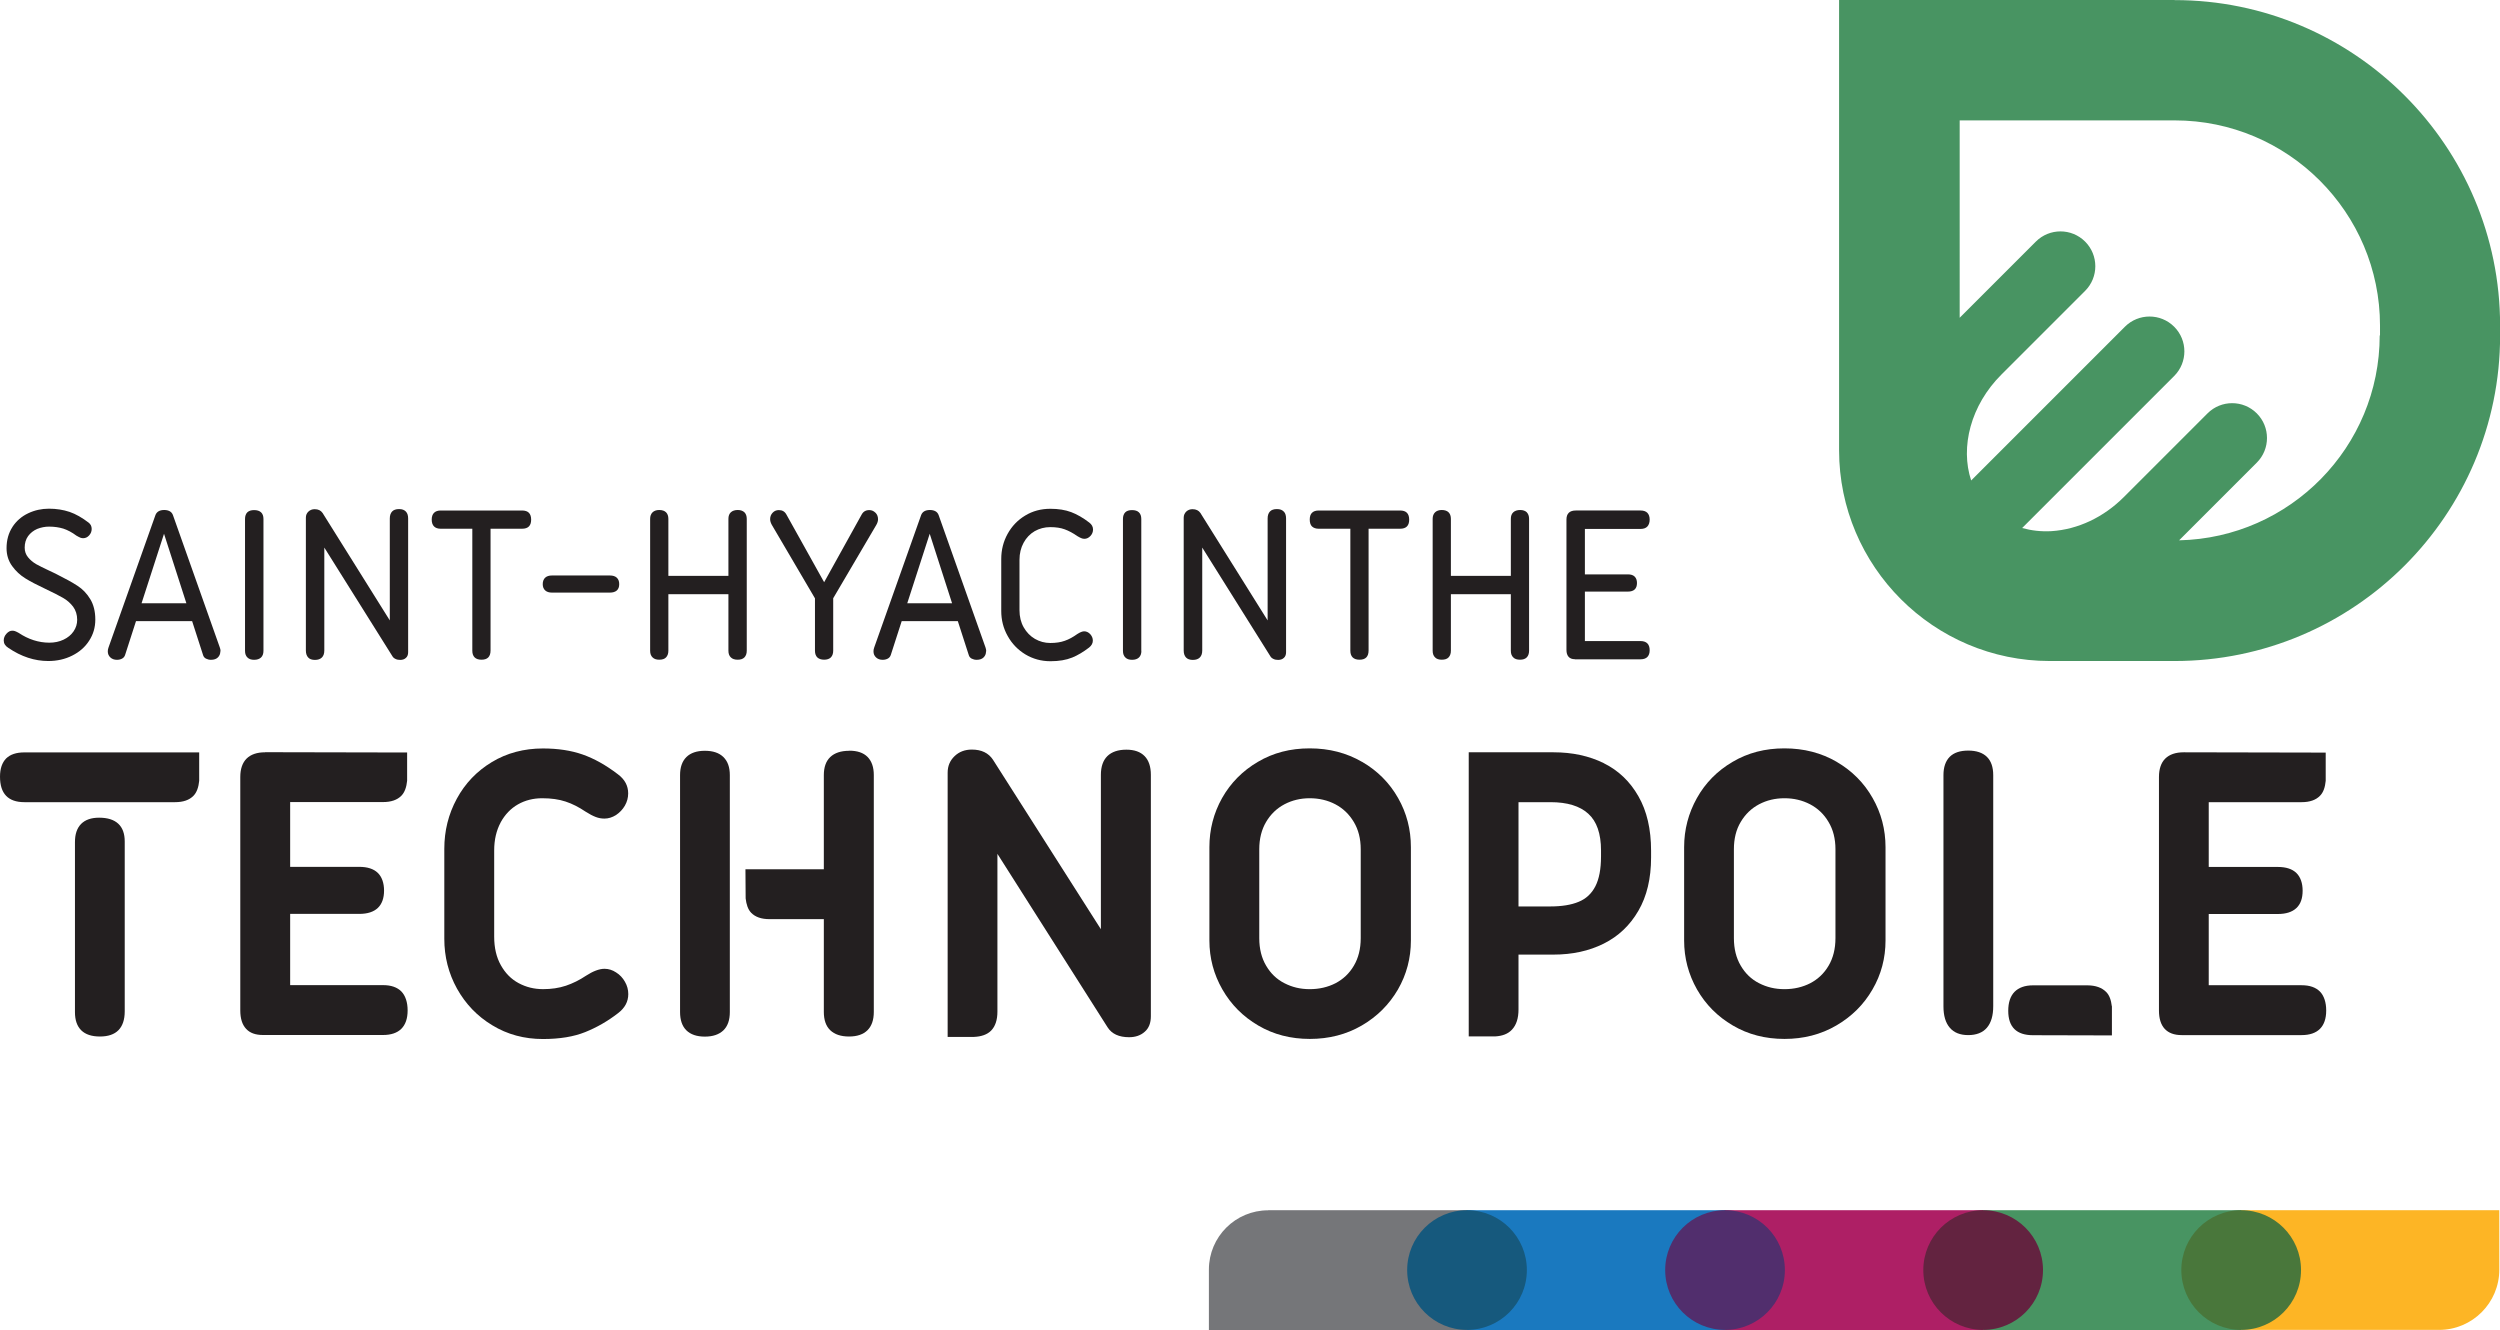 <svg xmlns="http://www.w3.org/2000/svg" id="Layer_2" data-name="Layer 2" width="248.14" height="132.01" viewBox="0 0 248.14 132.01"><g id="Layer_1-2" data-name="Layer 1"><g><g><path d="M1.23,52.31c.39-.6.91-1.05,1.56-1.36.65-.31,1.34-.46,2.07-.46s1.43.11,2.05.32c.61.21,1.24.57,1.88,1.06.21.16.31.37.31.63,0,.24-.08.45-.25.64-.17.19-.37.28-.6.28-.1,0-.19-.02-.27-.05-.09-.04-.22-.1-.39-.2-.44-.33-.88-.56-1.3-.7-.43-.13-.9-.2-1.42-.2-.41,0-.8.08-1.18.23-.37.16-.67.4-.9.71-.23.32-.34.7-.34,1.15,0,.36.11.68.33.95.22.27.48.49.8.68.32.18.73.38,1.24.62l.55.26c.16.07.25.12.28.14.86.43,1.55.81,2.05,1.14.51.33.93.77,1.26,1.32.33.54.5,1.22.5,2.03,0,.77-.2,1.46-.61,2.09-.4.63-.96,1.12-1.68,1.48-.71.36-1.51.54-2.38.54-1.35,0-2.68-.43-3.97-1.31-.3-.19-.45-.43-.45-.73,0-.25.09-.47.27-.67.18-.2.37-.3.57-.3.1,0,.19.01.27.04.08.03.2.08.36.17.97.65,2,.98,3.06.98.52,0,.99-.1,1.41-.3.42-.2.75-.47.99-.82.24-.35.36-.73.36-1.15,0-.51-.14-.94-.4-1.3-.27-.35-.6-.65-1.01-.88-.4-.23-1-.54-1.81-.92-.76-.36-1.41-.69-1.92-1.01-.52-.32-.96-.73-1.32-1.23-.36-.5-.55-1.09-.55-1.77,0-.81.2-1.51.59-2.11" fill="#231f20" stroke-width="0"></path><path d="M21.87,64.65c0,.24-.08.44-.24.6-.16.16-.39.24-.69.24-.18,0-.34-.04-.5-.12-.15-.08-.25-.21-.29-.37l-1.08-3.35h-5.57l-1.08,3.35c-.05.16-.15.29-.3.37-.15.08-.32.12-.51.12-.27,0-.49-.08-.66-.24-.17-.16-.25-.36-.25-.6,0-.12.02-.25.07-.38l4.66-13.15c.13-.33.42-.5.87-.5.21,0,.39.04.54.12.15.08.25.2.32.37l4.66,13.16c.05.12.07.25.07.38M18.5,59.88l-2.22-6.9-2.23,6.9h4.45Z" fill="#231f20" stroke-width="0"></path><path d="M26.15,64.6c0,.28-.08.51-.24.66-.16.15-.39.23-.69.23-.28,0-.5-.07-.66-.23-.16-.15-.24-.37-.24-.66v-13.09c0-.29.08-.51.23-.66.16-.15.38-.22.67-.22s.53.07.69.22c.16.15.24.37.24.66v13.09Z" fill="#231f20" stroke-width="0"></path><path d="M40.29,50.78c.15.16.22.39.22.68v13.28c0,.24-.07.43-.22.56-.15.14-.34.2-.57.2-.18,0-.34-.03-.47-.1-.13-.06-.24-.15-.31-.28l-6.75-10.77v10.21c0,.31-.08.54-.24.7-.16.16-.39.24-.69.24s-.53-.08-.67-.24c-.15-.16-.23-.39-.23-.69v-13.19c0-.24.08-.44.25-.6.17-.16.38-.24.62-.24.36,0,.62.13.79.38l6.67,10.66v-10.12c0-.3.08-.53.23-.69.15-.16.38-.24.69-.24s.51.08.67.24" fill="#231f20" stroke-width="0"></path><path d="M52.72,51.58c0,.6-.3.9-.9.9h-3.13v12.08c0,.62-.3.92-.9.92-.3,0-.53-.08-.68-.23-.15-.15-.23-.37-.23-.66v-12.11h-3.14c-.29,0-.51-.08-.66-.23-.15-.15-.23-.38-.23-.68s.08-.52.23-.67c.15-.15.37-.23.66-.23h8.08c.6,0,.9.3.9.91" fill="#231f20" stroke-width="0"></path><path d="M54.11,58.6c-.16-.15-.24-.35-.24-.62s.08-.49.24-.64c.16-.15.39-.22.68-.22h5.74c.3,0,.53.07.69.22.16.15.24.36.24.64s-.08.49-.24.63c-.16.14-.39.21-.69.21h-5.74c-.29,0-.52-.07-.68-.22" fill="#231f20" stroke-width="0"></path><path d="M73.89,50.85c.15.15.23.37.23.65v13.09c0,.28-.08.5-.23.66-.16.16-.38.23-.67.23s-.52-.07-.68-.23c-.16-.15-.24-.37-.24-.66v-5.61h-5.96v5.61c0,.28-.08.5-.23.66-.15.16-.38.23-.68.23-.28,0-.5-.07-.66-.23-.16-.15-.24-.37-.24-.66v-13.09c0-.28.08-.49.24-.65.16-.15.38-.23.66-.23.3,0,.53.08.68.23.15.15.23.37.23.65v5.66h5.96v-5.66c0-.29.08-.5.24-.65.16-.15.39-.23.69-.23.28,0,.5.08.66.23" fill="#231f20" stroke-width="0"></path><path d="M86.9,50.89c.17.18.25.39.25.65,0,.18-.06.37-.17.56l-4.28,7.28v5.21c0,.28-.08.5-.23.66-.15.15-.38.23-.67.23s-.52-.08-.68-.23c-.15-.15-.23-.37-.23-.66v-5.2l-4.28-7.29c-.11-.2-.17-.38-.17-.57,0-.25.08-.46.25-.64.17-.18.37-.26.62-.26.34,0,.59.15.75.45l3.74,6.71,3.72-6.71c.16-.3.41-.45.76-.45.24,0,.44.09.61.26" fill="#231f20" stroke-width="0"></path><path d="M97.87,64.65c0,.24-.08.44-.24.6-.16.16-.39.24-.69.24-.18,0-.34-.04-.5-.12-.15-.08-.25-.21-.29-.37l-1.08-3.35h-5.57l-1.08,3.35c-.05.16-.15.29-.3.37-.15.08-.32.12-.51.12-.27,0-.49-.08-.66-.24-.17-.16-.25-.36-.25-.6,0-.12.02-.25.07-.38l4.66-13.15c.13-.33.42-.5.87-.5.21,0,.39.04.54.12.15.08.25.2.32.37l4.66,13.16c.04.12.07.25.07.38M94.5,59.88l-2.22-6.9-2.23,6.9h4.45Z" fill="#231f20" stroke-width="0"></path><path d="M106.41,65.27c-.59.24-1.3.36-2.15.36-.91,0-1.74-.23-2.49-.68-.74-.45-1.33-1.06-1.75-1.82-.43-.76-.64-1.59-.64-2.49v-5.15c0-.91.21-1.74.63-2.5.42-.76,1-1.37,1.75-1.82.74-.45,1.57-.67,2.5-.67.79,0,1.47.11,2.06.33.58.22,1.19.57,1.8,1.04.25.19.37.42.37.69,0,.24-.09.46-.26.64-.18.19-.38.28-.6.28-.1,0-.21-.02-.32-.07-.1-.04-.23-.11-.38-.2-.43-.3-.84-.52-1.25-.67-.4-.15-.88-.22-1.44-.22s-1.08.14-1.54.4c-.46.27-.83.65-1.1,1.15-.27.49-.41,1.06-.41,1.7v5c0,.64.14,1.21.42,1.7.28.49.65.87,1.11,1.14.47.27.98.41,1.53.41s1.03-.07,1.44-.22c.41-.14.82-.37,1.24-.67.28-.18.51-.27.68-.27.22,0,.43.1.6.28.17.19.26.4.26.64,0,.26-.12.49-.37.69-.56.43-1.12.77-1.71,1.01" fill="#231f20" stroke-width="0"></path><path d="M113.29,64.6c0,.28-.08.51-.24.66-.16.15-.38.23-.68.23s-.51-.07-.67-.23c-.16-.15-.24-.37-.24-.66v-13.09c0-.29.08-.51.23-.66.15-.15.38-.22.67-.22s.53.07.68.22c.16.15.24.37.24.66v13.09Z" fill="#231f20" stroke-width="0"></path><path d="M127.43,50.78c.15.16.22.39.22.68v13.28c0,.24-.07.43-.22.56-.15.14-.34.2-.57.2-.18,0-.34-.03-.47-.1-.13-.06-.24-.15-.31-.28l-6.75-10.77v10.21c0,.31-.08.54-.24.7-.16.16-.39.24-.69.24s-.53-.08-.68-.24c-.15-.16-.23-.39-.23-.69v-13.19c0-.24.09-.44.25-.6.17-.16.38-.24.62-.24.36,0,.62.13.79.38l6.67,10.66v-10.12c0-.3.08-.53.23-.69.15-.16.38-.24.69-.24s.52.08.67.24" fill="#231f20" stroke-width="0"></path><path d="M139.87,51.58c0,.6-.3.9-.9.9h-3.13v12.08c0,.62-.3.92-.9.92-.3,0-.53-.08-.68-.23-.15-.15-.23-.37-.23-.66v-12.11h-3.14c-.29,0-.51-.08-.67-.23-.15-.15-.22-.38-.22-.68s.07-.52.22-.67c.15-.15.37-.23.67-.23h8.08c.6,0,.9.3.9.91" fill="#231f20" stroke-width="0"></path><path d="M151.54,50.85c.15.15.23.37.23.65v13.09c0,.28-.08.5-.23.66-.16.16-.38.23-.67.23s-.52-.07-.67-.23c-.16-.15-.24-.37-.24-.66v-5.61h-5.95v5.61c0,.28-.08.5-.23.66-.15.16-.38.23-.68.23-.28,0-.51-.07-.66-.23-.16-.15-.24-.37-.24-.66v-13.09c0-.28.08-.49.24-.65.16-.15.38-.23.66-.23.3,0,.53.08.68.23.15.15.23.37.23.65v5.66h5.95v-5.66c0-.29.08-.5.24-.65.16-.15.39-.23.69-.23.28,0,.5.08.66.23" fill="#231f20" stroke-width="0"></path><path d="M156.31,65.43c-.27,0-.48-.08-.62-.24-.14-.16-.21-.38-.21-.68v-12.94c0-.3.08-.53.24-.68.16-.15.39-.22.69-.22h6.43c.29,0,.52.08.67.23.15.16.23.38.23.67s-.08.53-.23.69c-.15.16-.38.24-.67.24h-5.53v4.51h4.27c.29,0,.52.07.67.22.15.15.23.36.23.64,0,.56-.3.85-.9.85h-4.27v4.91h5.53c.29,0,.52.08.67.23.15.15.23.38.23.68s-.08.51-.23.67c-.15.15-.38.23-.67.23h-6.52Z" fill="#231f20" stroke-width="0"></path><path d="M215.83,0h-33.29v44.69c0,11.53,9.39,20.92,20.92,20.92h12.38c17.82,0,32.31-14.5,32.31-32.31v-.98c0-17.82-14.5-32.31-32.31-32.31M236.2,33.29c0,11.08-8.89,20.1-19.91,20.34l7.71-7.71c1.35-1.35,1.35-3.54,0-4.89-1.35-1.35-3.54-1.35-4.89,0l-8.31,8.31c-2,2-4.55,3.21-7.18,3.38-1.03.06-2-.06-2.91-.31l15.09-15.09c1.35-1.35,1.35-3.54,0-4.89-1.35-1.35-3.54-1.35-4.89,0l-15.26,15.26c-1.1-3.31-.05-7.47,3-10.51l8.31-8.31c1.35-1.35,1.35-3.54,0-4.89-1.35-1.35-3.54-1.35-4.89,0l-7.56,7.56V11.95h21.35c11.23,0,20.37,9.14,20.37,20.37v.98Z" fill="#489462" stroke-width="0"></path><path d="M19.76,74.68H2.42c-.8,0-1.4.2-1.81.6-.4.41-.61,1.01-.61,1.81,0,1.69.81,2.53,2.42,2.53h14.96c.8,0,1.41-.21,1.82-.63.34-.35.51-.87.57-1.49v-2.82Z" fill="#231f20" stroke-width="0"></path><path d="M9.84,81.16c-.79,0-1.38.21-1.79.62-.41.42-.61,1.01-.61,1.8v16.88c0,.8.21,1.4.63,1.81.42.41,1.04.61,1.85.61s1.43-.21,1.84-.63c.41-.42.62-1.04.62-1.87v-16.86c0-.77-.21-1.36-.64-1.76-.43-.4-1.06-.6-1.91-.6" fill="#231f20" stroke-width="0"></path><path d="M49.69,81.63c.43-.78,1-1.38,1.72-1.79.72-.41,1.53-.61,2.41-.61s1.66.11,2.32.33c.67.22,1.33.56,1.98,1,.39.25.72.42,1.01.53.28.11.57.16.86.16.4,0,.78-.12,1.15-.35.36-.24.66-.55.88-.93.22-.38.33-.79.33-1.22,0-.76-.34-1.39-1.01-1.89-1.2-.92-2.37-1.57-3.51-1.97-1.14-.4-2.46-.6-3.94-.6-1.88,0-3.58.45-5.07,1.35-1.49.9-2.65,2.11-3.48,3.64-.83,1.53-1.24,3.19-1.24,4.97v8.94c0,1.77.42,3.42,1.26,4.94.85,1.52,2.01,2.74,3.51,3.64,1.49.91,3.17,1.36,5.02,1.36,1.66,0,3.06-.23,4.2-.69,1.14-.46,2.23-1.08,3.26-1.88.67-.51,1.01-1.14,1.01-1.89,0-.43-.11-.84-.33-1.22-.22-.39-.51-.7-.88-.93-.36-.24-.75-.36-1.15-.36-.51,0-1.13.23-1.84.69-.64.43-1.31.76-1.99.99-.69.23-1.44.34-2.27.34-.88,0-1.69-.2-2.43-.6-.74-.4-1.32-.99-1.76-1.78-.44-.78-.66-1.73-.66-2.83v-8.55c0-1.07.22-2,.64-2.78" fill="#231f20" stroke-width="0"></path><path d="M111.8,74.41c-.83,0-1.46.22-1.89.64-.43.43-.64,1.05-.64,1.86v15.32l-10.71-16.82c-.44-.67-1.14-1.01-2.1-1.01-.69,0-1.26.22-1.71.65-.46.44-.69.98-.69,1.64v26.23h2.61c.73-.03,1.31-.23,1.7-.62.42-.43.63-1.06.63-1.89v-15.66l10.93,17.21c.42.66,1.13.99,2.14.99.63,0,1.15-.18,1.55-.54.41-.35.61-.87.61-1.54v-23.96c0-.82-.21-1.44-.62-1.86-.42-.43-1.02-.64-1.82-.64" fill="#231f20" stroke-width="0"></path><path d="M135.19,75.62c-1.53-.89-3.26-1.34-5.19-1.34s-3.63.44-5.15,1.34c-1.52.89-2.7,2.09-3.55,3.59-.84,1.5-1.26,3.13-1.26,4.88v9.26c0,1.74.43,3.36,1.29,4.86.86,1.5,2.04,2.69,3.56,3.58,1.51.89,3.22,1.33,5.12,1.33s3.62-.44,5.15-1.33c1.53-.89,2.72-2.08,3.59-3.57.86-1.49,1.29-3.12,1.29-4.87v-9.26c0-1.76-.42-3.39-1.27-4.88-.85-1.5-2.04-2.7-3.57-3.59M135.06,93.12c0,1.06-.23,1.97-.68,2.73-.45.77-1.06,1.34-1.82,1.74-.76.39-1.62.59-2.56.59s-1.75-.2-2.51-.59c-.77-.39-1.37-.97-1.82-1.74-.45-.76-.68-1.67-.68-2.73v-8.83c0-1.04.23-1.95.68-2.71.45-.76,1.06-1.35,1.82-1.75.76-.4,1.6-.6,2.51-.6s1.78.2,2.54.6c.76.4,1.37.98,1.83,1.75.46.76.69,1.67.69,2.71v8.83Z" fill="#231f20" stroke-width="0"></path><path d="M159.19,75.75c-1.46-.72-3.12-1.08-4.99-1.08h-8.42v28.2s2.63,0,2.63,0h0c.71-.04,1.28-.25,1.67-.68.43-.46.64-1.13.64-1.98v-5.46h3.47c1.87,0,3.53-.36,4.99-1.09,1.46-.73,2.6-1.81,3.44-3.26.84-1.44,1.26-3.21,1.26-5.29v-.67c0-2.14-.42-3.95-1.26-5.41-.83-1.46-1.98-2.56-3.44-3.28M158.91,85.02c0,1.24-.19,2.23-.56,2.95-.37.72-.92,1.24-1.66,1.54-.74.31-1.68.46-2.82.46h-3.15v-10.35h3.17c1.67,0,2.92.38,3.76,1.15.84.76,1.26,1.98,1.26,3.65v.6Z" fill="#231f20" stroke-width="0"></path><path d="M182.31,75.62c-1.53-.89-3.26-1.34-5.19-1.34s-3.63.44-5.15,1.34c-1.52.89-2.7,2.09-3.54,3.59-.84,1.5-1.27,3.13-1.27,4.88v9.26c0,1.74.43,3.36,1.28,4.86.86,1.5,2.04,2.69,3.56,3.58,1.51.89,3.22,1.33,5.12,1.33s3.61-.44,5.14-1.33c1.53-.89,2.73-2.08,3.59-3.57.87-1.49,1.3-3.12,1.3-4.87v-9.26c0-1.76-.43-3.39-1.28-4.88-.85-1.5-2.04-2.7-3.57-3.59M182.18,93.12c0,1.06-.23,1.97-.68,2.73-.45.77-1.06,1.34-1.82,1.74-.76.39-1.62.59-2.56.59s-1.76-.2-2.52-.59c-.77-.39-1.37-.97-1.82-1.74-.45-.76-.68-1.67-.68-2.73v-8.83c0-1.04.22-1.95.68-2.71.45-.76,1.06-1.35,1.82-1.75.76-.4,1.6-.6,2.52-.6s1.77.2,2.54.6c.76.4,1.38.98,1.83,1.75.46.76.69,1.67.69,2.71v8.83Z" fill="#231f20" stroke-width="0"></path><path d="M195.36,74.5c-.82,0-1.43.21-1.84.62-.41.42-.62,1.02-.62,1.82v22.95c0,.93.21,1.63.63,2.12.42.49,1.03.73,1.83.73s1.43-.24,1.85-.73c.42-.49.63-1.2.63-2.14v-22.93c0-.8-.21-1.41-.63-1.82-.42-.41-1.04-.62-1.85-.62" fill="#231f20" stroke-width="0"></path><path d="M209.61,99.87c-.07-.59-.23-1.09-.57-1.42-.42-.42-1.03-.64-1.83-.65h-5.42c-.8,0-1.41.22-1.83.64-.42.43-.63,1.06-.63,1.89,0,1.61.82,2.42,2.46,2.42l7.83.02v-2.9Z" fill="#231f20" stroke-width="0"></path><path d="M228.45,97.79h-9.22v-7.07h6.86c.81,0,1.43-.2,1.84-.59.42-.39.62-.97.62-1.72s-.21-1.36-.62-1.76c-.41-.4-1.03-.6-1.84-.6h-6.86v-6.43h9.22c.8,0,1.41-.21,1.82-.63.35-.35.51-.87.57-1.49v-2.8s-14.09-.03-14.09-.03c-.8,0-1.41.21-1.83.62-.42.41-.63,1.03-.63,1.84v23.17c0,.8.19,1.41.57,1.82.38.41.94.62,1.68.62h11.91c.8,0,1.41-.21,1.82-.62.41-.41.62-1.02.62-1.82s-.21-1.46-.62-1.88c-.42-.42-1.02-.63-1.82-.63" fill="#231f20" stroke-width="0"></path><path d="M26.31,74.67c-.8,0-1.41.21-1.83.62-.42.42-.63,1.03-.63,1.84v23.16c0,.8.19,1.41.57,1.82.38.42.94.62,1.68.62h11.92c.8,0,1.41-.21,1.82-.62.41-.41.62-1.02.62-1.82s-.21-1.45-.62-1.88c-.42-.42-1.02-.63-1.82-.63h-9.22v-7.07h6.86c.81,0,1.43-.2,1.84-.59.41-.39.62-.97.62-1.72s-.21-1.36-.62-1.76c-.41-.4-1.03-.6-1.84-.6h-6.86v-6.43h9.22c.8,0,1.41-.21,1.82-.63.34-.35.51-.87.57-1.49v-2.8s-14.09-.03-14.09-.03Z" fill="#231f20" stroke-width="0"></path><path d="M84.3,74.52c-.83,0-1.46.21-1.89.62s-.64,1.01-.64,1.8v9.34h-7.78l.02,2.89c.07.59.22,1.09.55,1.43.41.42,1.01.63,1.81.63h5.4v9.21c0,.8.21,1.41.64,1.82.43.41,1.05.62,1.86.62s1.41-.21,1.83-.62c.42-.42.63-1.02.63-1.82v-23.51c0-.79-.21-1.38-.62-1.8-.42-.42-1.02-.62-1.82-.62" fill="#231f20" stroke-width="0"></path><path d="M69.96,74.52c-.8,0-1.41.21-1.83.62-.42.42-.63,1.01-.63,1.8v23.51c0,.8.21,1.41.63,1.82.42.41,1.03.62,1.83.62s1.41-.21,1.84-.62c.43-.42.64-1.02.64-1.82v-23.51c0-.79-.21-1.38-.64-1.8-.43-.42-1.04-.62-1.84-.62" fill="#231f20" stroke-width="0"></path></g><path d="M125.87,120.12h19.74v11.89h-25.62v-6c0-3.25,2.64-5.88,5.88-5.88Z" fill="#757679" stroke-width="0"></path><rect x="196.83" y="120.12" width="25.62" height="11.89" transform="translate(419.29 252.13) rotate(-180)" fill="#489462" stroke-width="0"></rect><rect x="171.21" y="120.12" width="25.62" height="11.89" fill="#ae1f65" stroke-width="0"></rect><rect x="145.6" y="120.12" width="25.62" height="11.89" transform="translate(316.82 252.13) rotate(-180)" fill="#1a79bf" stroke-width="0"></rect><path d="M222.45,120.12h25.62v5.9c0,3.3-2.68,5.98-5.98,5.98h-19.64v-11.89h0Z" fill="#fdb525" stroke-width="0"></path><circle cx="145.61" cy="126.06" r="5.94" fill="#16597d" stroke-width="0"></circle><circle cx="171.22" cy="126.06" r="5.94" fill="#512e6d" stroke-width="0"></circle><circle cx="196.84" cy="126.06" r="5.94" fill="#632340" stroke-width="0"></circle><circle cx="222.45" cy="126.06" r="5.94" fill="#49773b" stroke-width="0"></circle></g></g></svg>